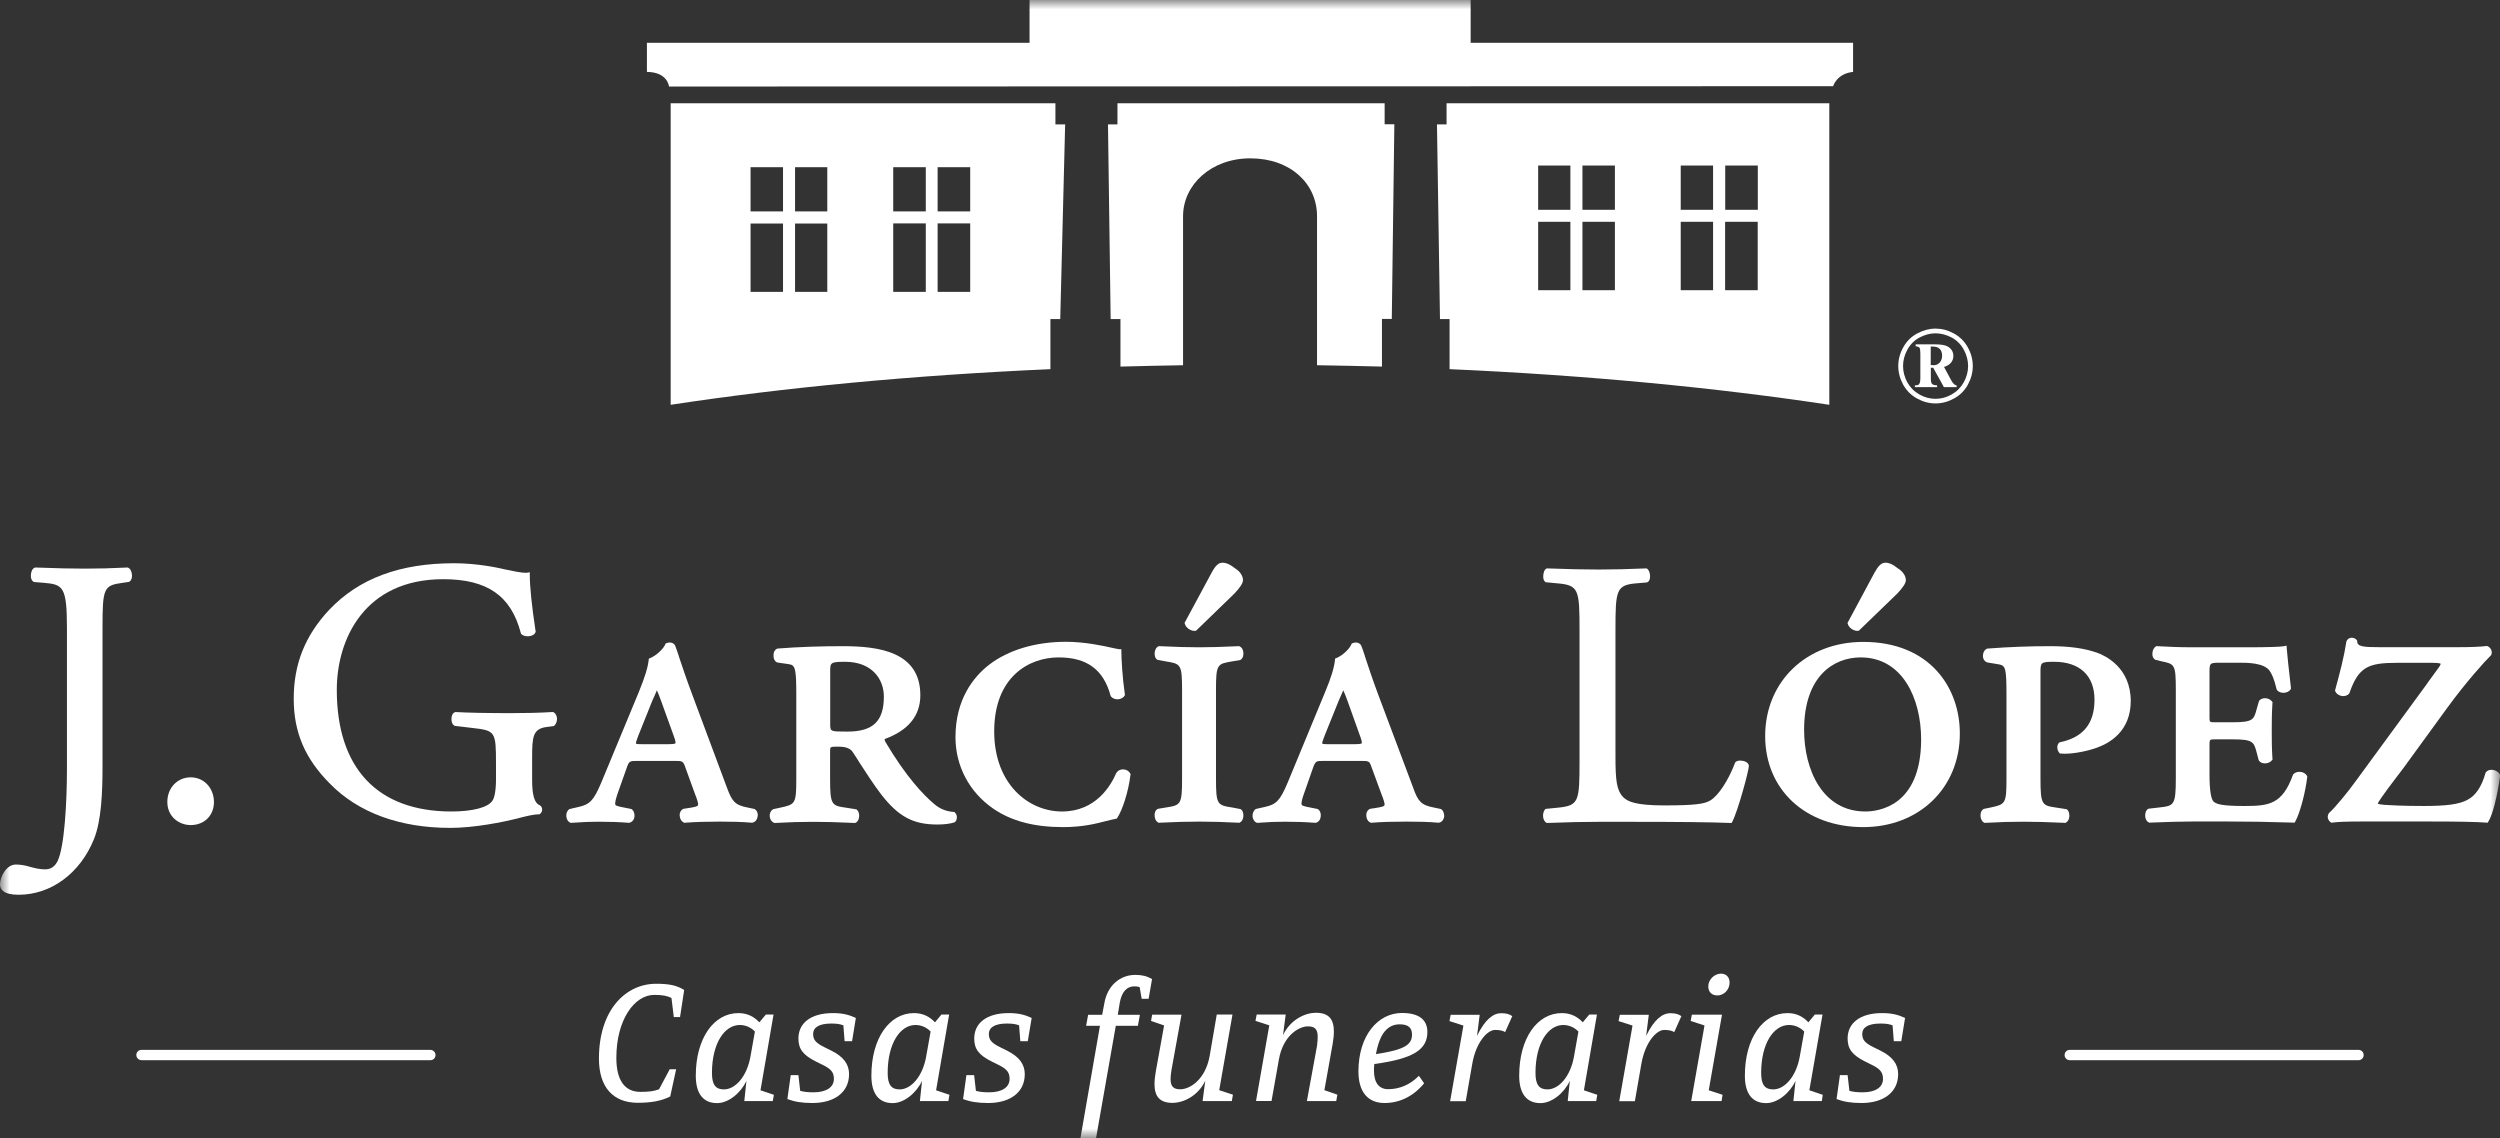 <svg width="134" height="61" viewBox="0 0 134 61" fill="none" xmlns="http://www.w3.org/2000/svg">
<rect x="0" y="0" width="134" height="61" fill="#333333" stroke="none"/>
<g clip-path="url(#clip0_1100_4351)">
<mask id="mask0_1100_4351" style="mask-type:luminance" maskUnits="userSpaceOnUse" x="0" y="0" width="134" height="61">
<path d="M134 0H0V61H134V0Z" fill="white"/>
</mask>
<g mask="url(#mask0_1100_4351)">
<path d="M103.744 17.613C104.079 17.613 104.408 17.697 104.725 17.872C105.048 18.046 105.293 18.293 105.472 18.613C105.652 18.932 105.741 19.269 105.741 19.619C105.741 19.968 105.652 20.299 105.478 20.619C105.305 20.938 105.054 21.185 104.737 21.359C104.42 21.534 104.085 21.624 103.744 21.624C103.397 21.624 103.069 21.534 102.752 21.359C102.435 21.185 102.19 20.938 102.01 20.619C101.837 20.299 101.747 19.968 101.747 19.619C101.747 19.269 101.837 18.932 102.016 18.613C102.196 18.287 102.447 18.04 102.764 17.872C103.086 17.703 103.409 17.613 103.744 17.613ZM103.744 17.866C103.451 17.866 103.17 17.944 102.889 18.089C102.608 18.239 102.393 18.456 102.237 18.739C102.082 19.022 102.004 19.317 102.004 19.619C102.004 19.926 102.082 20.215 102.231 20.492C102.387 20.769 102.602 20.986 102.877 21.142C103.152 21.299 103.445 21.377 103.744 21.377C104.049 21.377 104.336 21.299 104.611 21.142C104.886 20.986 105.102 20.769 105.257 20.492C105.412 20.215 105.49 19.92 105.49 19.619C105.49 19.311 105.412 19.022 105.257 18.739C105.102 18.456 104.886 18.239 104.605 18.089C104.324 17.944 104.037 17.866 103.744 17.866ZM102.68 18.456H103.696C104.037 18.456 104.276 18.498 104.414 18.582C104.605 18.703 104.701 18.866 104.701 19.082C104.701 19.215 104.659 19.335 104.575 19.438C104.492 19.54 104.366 19.619 104.199 19.667L104.581 20.378C104.635 20.48 104.695 20.558 104.755 20.606C104.785 20.631 104.827 20.649 104.874 20.655V20.751H104.193L103.619 19.709H103.493V20.269C103.493 20.432 103.511 20.534 103.559 20.576C103.601 20.625 103.69 20.649 103.828 20.655V20.751H102.638V20.655C102.752 20.655 102.829 20.637 102.859 20.594C102.907 20.54 102.931 20.432 102.931 20.269V18.932C102.931 18.775 102.913 18.679 102.883 18.637C102.853 18.595 102.782 18.57 102.68 18.558V18.456ZM103.487 19.564C103.553 19.57 103.601 19.576 103.649 19.576C103.774 19.576 103.876 19.528 103.965 19.438C104.049 19.341 104.097 19.221 104.097 19.064C104.097 18.908 104.055 18.787 103.971 18.703C103.894 18.619 103.762 18.576 103.595 18.576H103.487V19.564Z" fill="white"/>
</g>
<mask id="mask1_1100_4351" style="mask-type:luminance" maskUnits="userSpaceOnUse" x="0" y="0" width="134" height="61">
<path d="M134 0H0V61H134V0Z" fill="white"/>
</mask>
<g mask="url(#mask1_1100_4351)">
<path d="M35.859 4.638L98.254 4.62C98.254 4.62 98.452 3.939 99.325 3.855V2.295H78.827V0H55.184V2.295H34.675V3.855C35.793 3.861 35.859 4.638 35.859 4.638Z" fill="white"/>
</g>
<mask id="mask2_1100_4351" style="mask-type:luminance" maskUnits="userSpaceOnUse" x="0" y="0" width="134" height="61">
<path d="M134 0H0V61H134V0Z" fill="white"/>
</mask>
<g mask="url(#mask2_1100_4351)">
<path d="M63.412 11.589C63.412 9.909 64.913 8.487 67.017 8.487C69.176 8.487 70.593 9.848 70.593 11.589V19.576C71.759 19.595 72.925 19.619 74.073 19.649V17.095H74.6L74.737 6.662H74.217V5.536H59.896V6.668H59.388L59.531 17.101H60.057V19.649C61.17 19.619 62.288 19.595 63.412 19.576V11.589Z" fill="white"/>
</g>
<mask id="mask3_1100_4351" style="mask-type:luminance" maskUnits="userSpaceOnUse" x="0" y="0" width="134" height="61">
<path d="M134 0H0V61H134V0Z" fill="white"/>
</mask>
<g mask="url(#mask3_1100_4351)">
<path d="M56.308 17.101H56.829L57.092 6.668H56.571V5.536H35.948V21.697C42.035 20.769 48.918 20.113 56.302 19.787V17.101H56.308ZM41.97 15.643H40.23V11.981H41.97V15.643ZM41.97 11.33H40.23V8.963H41.97V11.33ZM44.343 15.643H42.615V11.981H44.343V15.643ZM44.343 11.33H42.615V8.963H44.343V11.33ZM49.623 15.643H47.877V11.975H49.623V15.643ZM49.623 11.33H47.877V8.963H49.623V11.33ZM52.003 15.643H50.257V11.975H52.003V15.643ZM50.257 8.963H52.003V11.33H50.257V8.963Z" fill="white"/>
</g>
<mask id="mask4_1100_4351" style="mask-type:luminance" maskUnits="userSpaceOnUse" x="0" y="0" width="134" height="61">
<path d="M134 0H0V61H134V0Z" fill="white"/>
</mask>
<g mask="url(#mask4_1100_4351)">
<path d="M98.051 5.536H77.536V6.668H77.022L77.183 17.101H77.697V19.787C85.076 20.113 91.958 20.775 98.051 21.697V5.536ZM84.173 15.553H82.445V11.89H84.173V15.553ZM84.173 11.246H82.445V8.873H84.173V11.246ZM86.559 15.553H84.819V11.89H86.559V15.553ZM86.559 11.246H84.819V8.873H86.559V11.246ZM91.821 15.553H90.087V11.89H91.821V15.553ZM91.821 11.246H90.087V8.873H91.821V11.246ZM94.213 15.553H92.466V11.89H94.213V15.553ZM92.472 8.873H94.219V11.246H92.472V8.873Z" fill="white"/>
</g>
<mask id="mask5_1100_4351" style="mask-type:luminance" maskUnits="userSpaceOnUse" x="0" y="0" width="134" height="61">
<path d="M134 0H0V61H134V0Z" fill="white"/>
</mask>
<g mask="url(#mask5_1100_4351)">
<path d="M23.344 56.549C23.344 56.705 23.224 56.826 23.075 56.826H7.588C7.438 56.826 7.307 56.705 7.307 56.549C7.307 56.392 7.432 56.272 7.588 56.272H23.069C23.218 56.278 23.344 56.398 23.344 56.549Z" fill="white"/>
</g>
<mask id="mask6_1100_4351" style="mask-type:luminance" maskUnits="userSpaceOnUse" x="0" y="0" width="134" height="61">
<path d="M134 0H0V61H134V0Z" fill="white"/>
</mask>
<g mask="url(#mask6_1100_4351)">
<path d="M126.693 56.549C126.693 56.705 126.573 56.826 126.424 56.826H110.937C110.788 56.826 110.662 56.705 110.662 56.549C110.662 56.392 110.788 56.272 110.937 56.272H126.424C126.573 56.278 126.693 56.398 126.693 56.549Z" fill="white"/>
</g>
<mask id="mask7_1100_4351" style="mask-type:luminance" maskUnits="userSpaceOnUse" x="0" y="0" width="134" height="61">
<path d="M134 0H0V61H134V0Z" fill="white"/>
</mask>
<g mask="url(#mask7_1100_4351)">
<path d="M36.451 54.513H36.116L35.99 53.489C35.757 53.374 35.5 53.326 35.069 53.326C34.005 53.326 33.036 54.663 33.036 56.699C33.036 57.946 33.515 58.524 34.322 58.524C34.77 58.524 35.039 58.494 35.326 58.386L35.895 57.314H36.241L35.924 58.771C35.452 59.012 34.908 59.109 34.184 59.109C32.881 59.109 32.103 58.295 32.103 56.741C32.103 54.121 33.545 52.73 35.165 52.73C35.853 52.73 36.259 52.808 36.672 53.061L36.451 54.513Z" fill="white"/>
</g>
<mask id="mask8_1100_4351" style="mask-type:luminance" maskUnits="userSpaceOnUse" x="0" y="0" width="134" height="61">
<path d="M134 0H0V61H134V0Z" fill="white"/>
</mask>
<g mask="url(#mask8_1100_4351)">
<path d="M41.42 59.018H39.895L40.009 57.934C39.704 58.591 39.04 59.127 38.436 59.127C37.677 59.127 37.294 58.603 37.294 57.657C37.294 55.645 38.263 54.302 39.578 54.302C40.038 54.302 40.403 54.477 40.702 54.796L41.049 54.38H41.462L40.762 58.44L41.48 58.681L41.42 59.018ZM39.65 54.94C38.837 54.94 38.161 55.916 38.161 57.512C38.161 58.151 38.364 58.392 38.801 58.392C39.423 58.392 40.038 57.687 40.224 56.633L40.463 55.29C40.248 55.067 39.967 54.94 39.65 54.94Z" fill="white"/>
</g>
<mask id="mask9_1100_4351" style="mask-type:luminance" maskUnits="userSpaceOnUse" x="0" y="0" width="134" height="61">
<path d="M134 0H0V61H134V0Z" fill="white"/>
</mask>
<g mask="url(#mask9_1100_4351)">
<path d="M45.671 55.808H45.271L45.205 54.958C45.002 54.88 44.81 54.862 44.553 54.862C43.883 54.862 43.584 55.085 43.584 55.416C43.584 55.723 43.71 55.898 44.206 56.139L44.559 56.314C45.205 56.633 45.51 57.036 45.51 57.573C45.51 58.56 44.709 59.121 43.548 59.121C42.98 59.121 42.592 59.054 42.203 58.91L42.383 57.627H42.795L42.891 58.47C43.112 58.53 43.321 58.548 43.608 58.548C44.29 58.548 44.697 58.277 44.697 57.832C44.697 57.5 44.571 57.308 44.099 57.079L43.746 56.904C43.046 56.555 42.795 56.229 42.795 55.663C42.795 54.838 43.459 54.302 44.637 54.302C45.145 54.302 45.48 54.38 45.874 54.561L45.671 55.808Z" fill="white"/>
</g>
<mask id="mask10_1100_4351" style="mask-type:luminance" maskUnits="userSpaceOnUse" x="0" y="0" width="134" height="61">
<path d="M134 0H0V61H134V0Z" fill="white"/>
</mask>
<g mask="url(#mask10_1100_4351)">
<path d="M50.832 59.018H49.307L49.421 57.934C49.116 58.591 48.452 59.127 47.848 59.127C47.089 59.127 46.706 58.603 46.706 57.657C46.706 55.645 47.675 54.302 48.99 54.302C49.451 54.302 49.815 54.477 50.114 54.796L50.461 54.38H50.874L50.174 58.44L50.892 58.681L50.832 59.018ZM49.068 54.94C48.255 54.94 47.579 55.916 47.579 57.512C47.579 58.151 47.782 58.392 48.219 58.392C48.841 58.392 49.457 57.687 49.642 56.633L49.881 55.29C49.666 55.067 49.385 54.94 49.068 54.94Z" fill="white"/>
</g>
<mask id="mask11_1100_4351" style="mask-type:luminance" maskUnits="userSpaceOnUse" x="0" y="0" width="134" height="61">
<path d="M134 0H0V61H134V0Z" fill="white"/>
</mask>
<g mask="url(#mask11_1100_4351)">
<path d="M55.089 55.808H54.689L54.623 54.958C54.419 54.88 54.228 54.862 53.971 54.862C53.301 54.862 53.002 55.085 53.002 55.416C53.002 55.723 53.128 55.898 53.624 56.139L53.977 56.314C54.617 56.633 54.928 57.036 54.928 57.573C54.928 58.56 54.133 59.121 52.967 59.121C52.404 59.121 52.004 59.054 51.621 58.91L51.8 57.627H52.213L52.309 58.47C52.53 58.53 52.739 58.548 53.026 58.548C53.708 58.548 54.114 58.277 54.114 57.832C54.114 57.5 53.989 57.308 53.523 57.079L53.17 56.904C52.464 56.555 52.219 56.229 52.219 55.663C52.219 54.838 52.883 54.302 54.061 54.302C54.569 54.302 54.904 54.38 55.298 54.561L55.089 55.808Z" fill="white"/>
</g>
<mask id="mask12_1100_4351" style="mask-type:luminance" maskUnits="userSpaceOnUse" x="0" y="0" width="134" height="61">
<path d="M134 0H0V61H134V0Z" fill="white"/>
</mask>
<g mask="url(#mask12_1100_4351)">
<path d="M61.565 53.537H61.194L61.086 52.91C61.002 52.88 60.925 52.868 60.799 52.868C60.405 52.868 60.13 53.151 60.022 53.73L59.914 54.392H61.098L60.991 54.983H59.807L58.748 61.006H57.911L58.958 54.983H58.216L58.324 54.392H59.077L59.191 53.784C59.352 52.832 60.028 52.254 60.853 52.254C61.218 52.254 61.475 52.32 61.75 52.477L61.565 53.537Z" fill="white"/>
</g>
<mask id="mask13_1100_4351" style="mask-type:luminance" maskUnits="userSpaceOnUse" x="0" y="0" width="134" height="61">
<path d="M134 0H0V61H134V0Z" fill="white"/>
</mask>
<g mask="url(#mask13_1100_4351)">
<path d="M66.025 59.018H64.459L64.602 57.928C64.202 58.771 63.395 59.115 62.856 59.115C62.157 59.115 61.882 58.765 61.882 58.109C61.882 57.904 61.911 57.663 61.947 57.452L62.396 54.965L61.696 54.724L61.756 54.386H63.329L62.791 57.356C62.761 57.518 62.743 57.711 62.743 57.838C62.743 58.265 62.928 58.386 63.269 58.386C63.759 58.386 64.602 57.886 64.835 56.615L65.218 54.38H66.061L65.35 58.434L66.085 58.675L66.025 59.018Z" fill="white"/>
</g>
<mask id="mask14_1100_4351" style="mask-type:luminance" maskUnits="userSpaceOnUse" x="0" y="0" width="134" height="61">
<path d="M134 0H0V61H134V0Z" fill="white"/>
</mask>
<g mask="url(#mask14_1100_4351)">
<path d="M71.622 59.018H70.049L70.594 56.049C70.612 55.892 70.629 55.693 70.629 55.573C70.629 55.139 70.45 55.013 70.103 55.013C69.613 55.013 68.77 55.513 68.549 56.79L68.154 59.012H67.323L68.034 54.958L67.293 54.718L67.359 54.38H68.913L68.77 55.483C69.171 54.633 69.978 54.284 70.528 54.284C71.228 54.284 71.496 54.633 71.496 55.29C71.496 55.495 71.467 55.736 71.431 55.946L70.988 58.434L71.682 58.675L71.622 59.018Z" fill="white"/>
</g>
<mask id="mask15_1100_4351" style="mask-type:luminance" maskUnits="userSpaceOnUse" x="0" y="0" width="134" height="61">
<path d="M134 0H0V61H134V0Z" fill="white"/>
</mask>
<g mask="url(#mask15_1100_4351)">
<path d="M73.662 57.031C73.65 57.157 73.644 57.271 73.644 57.38C73.644 58.054 73.931 58.38 74.403 58.38C74.977 58.38 75.557 58.169 76.053 57.663L76.334 58.066C75.737 58.783 75.007 59.121 74.206 59.121C73.357 59.121 72.812 58.572 72.812 57.428C72.812 55.495 73.865 54.296 75.144 54.296C76.065 54.296 76.508 54.663 76.508 55.32C76.502 56.248 75.778 56.747 73.662 57.031ZM75.031 54.904C74.391 54.904 73.955 55.368 73.751 56.5C75.354 56.26 75.683 55.97 75.683 55.446C75.683 55.097 75.491 54.904 75.031 54.904Z" fill="white"/>
</g>
<mask id="mask16_1100_4351" style="mask-type:luminance" maskUnits="userSpaceOnUse" x="0" y="0" width="134" height="61">
<path d="M134 0H0V61H134V0Z" fill="white"/>
</mask>
<g mask="url(#mask16_1100_4351)">
<path d="M80.675 55.32C80.55 55.242 80.388 55.205 80.131 55.205C79.73 55.205 79.115 55.85 78.911 57.031L78.564 59.024H77.727L78.439 54.971L77.691 54.73L77.757 54.392H79.312L79.168 55.525C79.599 54.633 80.047 54.308 80.454 54.308C80.741 54.308 80.902 54.356 81.058 54.465L80.675 55.32Z" fill="white"/>
</g>
<mask id="mask17_1100_4351" style="mask-type:luminance" maskUnits="userSpaceOnUse" x="0" y="0" width="134" height="61">
<path d="M134 0H0V61H134V0Z" fill="white"/>
</mask>
<g mask="url(#mask17_1100_4351)">
<path d="M85.555 59.018H84.03L84.143 57.934C83.838 58.591 83.175 59.127 82.571 59.127C81.811 59.127 81.429 58.603 81.429 57.657C81.429 55.645 82.397 54.302 83.713 54.302C84.173 54.302 84.538 54.477 84.837 54.796L85.184 54.38H85.596L84.897 58.44L85.614 58.681L85.555 59.018ZM83.791 54.94C82.977 54.94 82.302 55.916 82.302 57.512C82.302 58.151 82.505 58.392 82.942 58.392C83.563 58.392 84.179 57.687 84.365 56.633L84.604 55.29C84.383 55.067 84.102 54.94 83.791 54.94Z" fill="white"/>
</g>
<mask id="mask18_1100_4351" style="mask-type:luminance" maskUnits="userSpaceOnUse" x="0" y="0" width="134" height="61">
<path d="M134 0H0V61H134V0Z" fill="white"/>
</mask>
<g mask="url(#mask18_1100_4351)">
<path d="M89.74 55.32C89.614 55.242 89.453 55.205 89.195 55.205C88.795 55.205 88.179 55.85 87.976 57.031L87.629 59.024H86.792L87.503 54.971L86.756 54.73L86.822 54.392H88.376L88.233 55.525C88.663 54.633 89.118 54.308 89.518 54.308C89.805 54.308 89.967 54.356 90.122 54.465L89.74 55.32Z" fill="white"/>
</g>
<mask id="mask19_1100_4351" style="mask-type:luminance" maskUnits="userSpaceOnUse" x="0" y="0" width="134" height="61">
<path d="M134 0H0V61H134V0Z" fill="white"/>
</mask>
<g mask="url(#mask19_1100_4351)">
<path d="M92.275 59.018H90.649L91.361 54.965L90.619 54.724L90.685 54.386H92.299L91.588 58.44L92.329 58.681L92.275 59.018ZM92.054 53.356C91.755 53.356 91.564 53.169 91.564 52.874C91.564 52.495 91.899 52.188 92.246 52.188C92.515 52.188 92.706 52.368 92.706 52.663C92.706 53.073 92.377 53.356 92.054 53.356Z" fill="white"/>
</g>
<mask id="mask20_1100_4351" style="mask-type:luminance" maskUnits="userSpaceOnUse" x="0" y="0" width="134" height="61">
<path d="M134 0H0V61H134V0Z" fill="white"/>
</mask>
<g mask="url(#mask20_1100_4351)">
<path d="M97.651 59.018H96.126L96.24 57.934C95.935 58.591 95.271 59.127 94.668 59.127C93.908 59.127 93.525 58.603 93.525 57.657C93.525 55.645 94.494 54.302 95.81 54.302C96.27 54.302 96.635 54.477 96.928 54.796L97.275 54.38H97.687L96.981 58.44L97.699 58.681L97.651 59.018ZM95.887 54.94C95.074 54.94 94.398 55.916 94.398 57.512C94.398 58.151 94.602 58.392 95.044 58.392C95.666 58.392 96.282 57.687 96.467 56.633L96.707 55.29C96.485 55.067 96.204 54.94 95.887 54.94Z" fill="white"/>
</g>
<mask id="mask21_1100_4351" style="mask-type:luminance" maskUnits="userSpaceOnUse" x="0" y="0" width="134" height="61">
<path d="M134 0H0V61H134V0Z" fill="white"/>
</mask>
<g mask="url(#mask21_1100_4351)">
<path d="M101.909 55.808H101.508L101.442 54.958C101.239 54.88 101.047 54.862 100.784 54.862C100.115 54.862 99.816 55.085 99.816 55.416C99.816 55.723 99.941 55.898 100.438 56.139L100.79 56.314C101.436 56.633 101.741 57.036 101.741 57.573C101.741 58.56 100.94 59.121 99.78 59.121C99.212 59.121 98.823 59.054 98.44 58.91L98.62 57.627H99.032L99.128 58.47C99.349 58.53 99.559 58.548 99.846 58.548C100.527 58.548 100.928 58.277 100.928 57.832C100.928 57.5 100.802 57.308 100.336 57.079L99.983 56.904C99.284 56.555 99.032 56.229 99.032 55.663C99.032 54.838 99.696 54.302 100.874 54.302C101.382 54.302 101.717 54.38 102.112 54.561L101.909 55.808Z" fill="white"/>
</g>
<mask id="mask22_1100_4351" style="mask-type:luminance" maskUnits="userSpaceOnUse" x="0" y="0" width="134" height="61">
<path d="M134 0H0V61H134V0Z" fill="white"/>
</mask>
<g mask="url(#mask22_1100_4351)">
<path d="M29.634 38.159L29.605 38.165C28.899 38.207 28.199 38.225 27.398 38.225C26.101 38.225 24.994 38.201 24.426 38.165H24.402L24.378 38.177C24.265 38.219 24.199 38.364 24.199 38.526C24.193 38.593 24.205 38.822 24.372 38.906L25.329 39.02C26.555 39.159 26.585 39.213 26.585 40.942V41.785C26.585 42.423 26.489 42.791 26.394 42.917C26.16 43.279 25.335 43.496 24.199 43.496C20.241 43.496 18.052 41.183 18.052 36.978C18.052 34.244 19.547 31.045 23.757 31.045C26.125 31.045 27.398 31.937 27.918 33.942L27.924 33.961L27.948 33.991C28.02 34.063 28.146 34.105 28.289 34.105C28.439 34.105 28.642 34.051 28.702 33.888L28.714 33.864L28.708 33.834C28.498 32.449 28.397 31.437 28.397 30.804V30.672L28.271 30.696C28.241 30.702 28.205 30.702 28.169 30.702C27.924 30.702 27.47 30.605 27.135 30.533L27.015 30.509C26.693 30.431 25.574 30.19 24.337 30.19C21.431 30.19 19.248 31.003 17.646 32.684C16.348 34.075 15.744 35.593 15.744 37.454C15.744 39.249 16.342 40.659 17.693 42.014C19.212 43.562 21.437 44.375 24.139 44.375C25.383 44.375 26.938 44.08 27.894 43.827C28.223 43.743 28.624 43.646 28.887 43.646H28.923L28.947 43.622C29.013 43.574 29.054 43.496 29.06 43.417C29.06 43.333 29.037 43.249 28.977 43.194L28.947 43.17C28.648 43.056 28.522 42.64 28.522 41.791V40.617C28.522 39.508 28.552 39.056 29.312 38.966L29.676 38.918H29.682L29.712 38.894C29.808 38.809 29.862 38.659 29.856 38.496C29.838 38.352 29.778 38.237 29.682 38.183L29.634 38.159Z" fill="white"/>
</g>
<mask id="mask23_1100_4351" style="mask-type:luminance" maskUnits="userSpaceOnUse" x="0" y="0" width="134" height="61">
<path d="M134 0H0V61H134V0Z" fill="white"/>
</mask>
<g mask="url(#mask23_1100_4351)">
<path d="M40.445 43.363L40.08 43.285C39.392 43.158 39.231 42.941 38.974 42.243L37.102 37.225C36.797 36.412 36.552 35.677 36.391 35.195L36.373 35.129C36.277 34.852 36.229 34.707 36.205 34.647C36.146 34.467 35.948 34.388 35.727 34.472L35.679 34.491L35.661 34.533C35.566 34.768 35.189 35.135 34.848 35.274L34.782 35.298L34.77 35.364C34.728 35.774 34.567 36.292 34.238 37.099L32.235 41.93C31.816 42.935 31.595 43.116 31.027 43.249L30.537 43.363L30.507 43.375C30.399 43.453 30.334 43.61 30.357 43.773C30.369 43.923 30.453 44.05 30.567 44.092L30.597 44.11L30.627 44.104C30.704 44.104 30.788 44.092 30.884 44.086H30.913C31.23 44.062 31.637 44.044 32.08 44.044C32.666 44.044 33.198 44.062 33.724 44.104L33.742 44.098C33.873 44.068 33.975 43.959 34.005 43.803C34.029 43.658 33.987 43.453 33.843 43.363L33.245 43.243C33.108 43.213 33.012 43.182 32.988 43.14C32.941 43.056 33.018 42.791 33.096 42.556L33.574 41.207C33.718 40.785 33.73 40.785 34.178 40.785H36.157C36.606 40.785 36.618 40.785 36.761 41.207L37.258 42.574C37.353 42.821 37.455 43.086 37.407 43.17C37.371 43.231 37.198 43.261 37.072 43.285L36.648 43.351L36.624 43.357C36.498 43.417 36.415 43.562 36.433 43.737C36.45 43.917 36.546 44.056 36.684 44.098L36.708 44.104L36.72 44.098C37.246 44.056 37.856 44.038 38.591 44.038C39.249 44.038 39.727 44.05 40.319 44.098L40.337 44.092C40.475 44.062 40.582 43.941 40.606 43.773C40.642 43.634 40.588 43.447 40.445 43.363ZM36.199 39.839C36.169 39.888 35.936 39.888 35.823 39.888H34.382C34.316 39.888 34.112 39.888 34.089 39.858C34.071 39.821 34.118 39.683 34.214 39.43L34.962 37.563C35.087 37.297 35.159 37.117 35.207 37.002C35.273 37.135 35.35 37.328 35.446 37.599L36.092 39.388C36.134 39.49 36.241 39.785 36.199 39.839Z" fill="white"/>
</g>
<mask id="mask24_1100_4351" style="mask-type:luminance" maskUnits="userSpaceOnUse" x="0" y="0" width="134" height="61">
<path d="M134 0H0V61H134V0Z" fill="white"/>
</mask>
<g mask="url(#mask24_1100_4351)">
<path d="M51.166 43.526L51.124 43.52C50.73 43.496 50.383 43.357 50.084 43.104C49.51 42.622 48.577 41.658 47.459 39.767C47.453 39.761 47.399 39.665 47.423 39.611C48.691 39.147 49.33 38.358 49.33 37.267C49.33 34.93 47.106 34.635 45.175 34.635C44.014 34.635 42.831 34.671 41.676 34.762C41.503 34.816 41.449 35.009 41.461 35.177C41.473 35.364 41.569 35.496 41.694 35.515L42.281 35.599C42.633 35.647 42.681 35.846 42.681 37.273V41.725C42.681 43.104 42.633 43.116 41.79 43.297L41.455 43.369C41.33 43.429 41.246 43.574 41.258 43.749C41.27 43.923 41.372 44.068 41.515 44.11L41.533 44.116L41.551 44.11C42.292 44.068 42.944 44.05 43.59 44.05C44.218 44.05 44.9 44.068 45.796 44.11L45.82 44.116L45.838 44.11C45.952 44.068 46.03 43.953 46.047 43.797C46.066 43.664 46.036 43.478 45.904 43.381L45.378 43.297C44.577 43.182 44.493 43.17 44.493 41.731V40.243C44.493 40.026 44.493 40.02 44.959 40.02C45.21 40.02 45.551 40.068 45.701 40.303C45.79 40.448 45.892 40.604 46 40.761L46.036 40.827C46.418 41.412 46.837 42.068 47.231 42.58C48.158 43.773 48.948 44.194 50.239 44.194C50.622 44.194 50.933 44.152 51.154 44.08L51.178 44.068C51.244 44.02 51.28 43.935 51.285 43.845C51.297 43.731 51.262 43.628 51.19 43.562L51.166 43.526ZM47.375 37.334C47.375 38.653 46.801 39.213 45.426 39.213C44.499 39.213 44.499 39.213 44.499 38.803V35.948C44.499 35.521 44.529 35.472 45.3 35.472C46.741 35.472 47.375 36.406 47.375 37.334Z" fill="white"/>
</g>
<mask id="mask25_1100_4351" style="mask-type:luminance" maskUnits="userSpaceOnUse" x="0" y="0" width="134" height="61">
<path d="M134 0H0V61H134V0Z" fill="white"/>
</mask>
<g mask="url(#mask25_1100_4351)">
<path d="M60.195 41.237C60.034 41.237 59.896 41.315 59.824 41.448C59.561 42.062 58.766 43.496 56.924 43.496C55.118 43.496 53.289 42.02 53.289 39.201C53.289 36.279 55.148 35.237 56.745 35.237C58.264 35.237 59.155 35.894 59.531 37.303L59.549 37.328L59.555 37.34C59.633 37.43 59.764 37.484 59.896 37.484C60.063 37.484 60.219 37.4 60.285 37.273L60.297 37.243L60.291 37.207C60.165 36.352 60.105 35.328 60.105 34.912V34.798H59.998C59.968 34.798 59.836 34.774 59.705 34.743L59.669 34.737C59.143 34.617 58.15 34.4 57.139 34.4C55.501 34.4 54.036 34.84 53.002 35.641C52.182 36.286 51.214 37.478 51.214 39.514C51.214 41.056 51.949 42.454 53.241 43.345C54.204 44.008 55.429 44.333 56.978 44.333C58.042 44.333 58.754 44.146 59.286 44.008C59.483 43.959 59.651 43.917 59.812 43.887L59.854 43.881L59.884 43.839C60.153 43.441 60.482 42.46 60.596 41.514V41.484L60.578 41.454C60.506 41.321 60.356 41.237 60.195 41.237Z" fill="white"/>
</g>
<mask id="mask26_1100_4351" style="mask-type:luminance" maskUnits="userSpaceOnUse" x="0" y="0" width="134" height="61">
<path d="M134 0H0V61H134V0Z" fill="white"/>
</mask>
<g mask="url(#mask26_1100_4351)">
<path d="M66.056 35.448L66.462 35.382L66.498 35.364C66.642 35.268 66.659 35.081 66.642 34.954C66.624 34.798 66.546 34.683 66.432 34.641L66.408 34.629L66.391 34.635C65.482 34.677 64.866 34.695 64.268 34.695C63.664 34.695 63.054 34.677 62.145 34.635L62.127 34.629L62.103 34.641C61.99 34.677 61.918 34.798 61.894 34.954C61.876 35.081 61.894 35.268 62.031 35.364L62.474 35.448C63.293 35.581 63.359 35.593 63.359 37.008V41.719C63.359 43.14 63.293 43.158 62.474 43.285L62.073 43.351L62.031 43.369C61.894 43.46 61.87 43.652 61.894 43.785C61.912 43.935 61.99 44.056 62.103 44.098L62.127 44.104L62.145 44.098C62.994 44.056 63.634 44.038 64.268 44.038C64.913 44.038 65.583 44.056 66.391 44.098L66.408 44.104L66.432 44.098C66.546 44.056 66.624 43.935 66.642 43.785C66.659 43.652 66.636 43.46 66.498 43.369L66.068 43.285C65.242 43.158 65.177 43.14 65.177 41.719V37.008C65.177 35.593 65.236 35.587 66.056 35.448Z" fill="white"/>
</g>
<mask id="mask27_1100_4351" style="mask-type:luminance" maskUnits="userSpaceOnUse" x="0" y="0" width="134" height="61">
<path d="M134 0H0V61H134V0Z" fill="white"/>
</mask>
<g mask="url(#mask27_1100_4351)">
<path d="M77.231 43.363L76.86 43.285C76.172 43.158 75.999 42.941 75.754 42.243L73.87 37.225C73.565 36.412 73.326 35.677 73.165 35.195L73.147 35.129C73.057 34.852 73.003 34.707 72.979 34.647C72.919 34.467 72.722 34.388 72.507 34.472L72.459 34.491L72.435 34.533C72.345 34.768 71.969 35.135 71.628 35.274L71.562 35.298L71.556 35.364C71.514 35.774 71.359 36.298 71.024 37.099L69.027 41.93C68.608 42.935 68.393 43.116 67.813 43.249L67.329 43.357L67.293 43.375C67.185 43.453 67.125 43.61 67.137 43.773C67.161 43.917 67.233 44.05 67.353 44.092L67.382 44.11L67.406 44.104C67.49 44.104 67.58 44.092 67.669 44.086H67.693C68.01 44.062 68.417 44.044 68.865 44.044C69.445 44.044 69.984 44.062 70.51 44.104L70.534 44.098C70.665 44.068 70.761 43.959 70.785 43.803C70.815 43.658 70.779 43.453 70.629 43.363L70.031 43.243C69.894 43.213 69.798 43.182 69.774 43.14C69.726 43.056 69.804 42.791 69.888 42.556L70.36 41.207C70.51 40.785 70.522 40.785 70.97 40.785H72.955C73.398 40.785 73.404 40.785 73.547 41.207L74.049 42.574C74.145 42.821 74.247 43.086 74.205 43.17C74.175 43.219 74.073 43.249 73.87 43.285L73.452 43.351L73.428 43.357C73.296 43.417 73.218 43.562 73.236 43.737C73.248 43.917 73.344 44.056 73.481 44.098L73.505 44.104L73.523 44.098C74.049 44.056 74.653 44.038 75.389 44.038C76.047 44.038 76.525 44.05 77.123 44.098L77.141 44.092C77.284 44.062 77.38 43.941 77.41 43.773C77.416 43.64 77.374 43.447 77.231 43.363ZM72.985 39.839C72.955 39.888 72.716 39.888 72.609 39.888H71.167C71.102 39.888 70.898 39.888 70.874 39.858C70.856 39.821 70.898 39.683 71 39.43L71.753 37.563C71.879 37.279 71.951 37.105 71.999 37.002C72.064 37.135 72.142 37.328 72.238 37.599L72.877 39.388C72.979 39.653 73.015 39.803 72.985 39.839Z" fill="white"/>
</g>
<mask id="mask28_1100_4351" style="mask-type:luminance" maskUnits="userSpaceOnUse" x="0" y="0" width="134" height="61">
<path d="M134 0H0V61H134V0Z" fill="white"/>
</mask>
<g mask="url(#mask28_1100_4351)">
<path d="M93.274 40.767C93.202 40.767 93.106 40.779 93.029 40.839L92.999 40.888C92.628 41.857 92.102 42.646 91.671 42.905C91.36 43.086 90.924 43.17 89.184 43.17C87.647 43.17 87.223 42.954 86.995 42.719C86.649 42.351 86.589 41.821 86.589 40.532V33.792C86.589 31.599 86.625 31.352 87.755 31.262L88.263 31.22L88.305 31.202H88.317C88.448 31.111 88.448 30.925 88.442 30.846C88.436 30.714 88.383 30.539 88.269 30.473L88.239 30.467H88.215C87.223 30.509 86.487 30.527 85.656 30.527C84.855 30.527 84.167 30.509 82.947 30.467H82.917L82.894 30.473C82.768 30.533 82.732 30.702 82.72 30.846C82.708 30.943 82.72 31.117 82.84 31.202L82.858 31.208L83.414 31.262C84.628 31.358 84.663 31.569 84.663 33.792V40.779C84.663 42.972 84.628 43.176 83.509 43.291L82.84 43.357L82.816 43.387C82.714 43.496 82.696 43.676 82.714 43.809C82.738 43.953 82.798 44.05 82.888 44.098L82.911 44.116L82.941 44.11C84.131 44.068 84.783 44.05 85.65 44.05H87.57C89.86 44.05 91.755 44.068 92.748 44.11H92.819L92.849 44.05C93.16 43.453 93.74 41.291 93.74 41.056C93.734 40.851 93.465 40.767 93.274 40.767Z" fill="white"/>
</g>
<mask id="mask29_1100_4351" style="mask-type:luminance" maskUnits="userSpaceOnUse" x="0" y="0" width="134" height="61">
<path d="M134 0H0V61H134V0Z" fill="white"/>
</mask>
<g mask="url(#mask29_1100_4351)">
<path d="M99.558 33.816C99.57 33.816 99.594 33.81 99.594 33.81L99.636 33.804L101.705 31.804C101.974 31.509 102.154 31.274 102.154 31.093C102.154 30.907 102.034 30.642 101.693 30.443C101.418 30.214 101.203 30.16 101.071 30.16C101.041 30.16 101.024 30.166 101.024 30.166C100.85 30.166 100.671 30.334 100.479 30.684L99.038 33.37L99.026 33.388L99.038 33.43C99.092 33.653 99.355 33.816 99.558 33.816Z" fill="white"/>
</g>
<mask id="mask30_1100_4351" style="mask-type:luminance" maskUnits="userSpaceOnUse" x="0" y="0" width="134" height="61">
<path d="M134 0H0V61H134V0Z" fill="white"/>
</mask>
<g mask="url(#mask30_1100_4351)">
<path d="M99.869 34.406C96.826 34.406 94.613 36.526 94.613 39.454C94.613 42.327 96.778 44.333 99.869 44.333C102.871 44.333 105.047 42.225 105.047 39.321C105.053 36.876 103.451 34.406 99.869 34.406ZM99.983 43.496C97.711 43.496 96.7 41.297 96.7 39.117C96.7 36.261 98.267 35.237 99.732 35.237C101.98 35.237 102.973 37.448 102.973 39.641C102.967 43.219 100.682 43.496 99.983 43.496Z" fill="white"/>
</g>
<mask id="mask31_1100_4351" style="mask-type:luminance" maskUnits="userSpaceOnUse" x="0" y="0" width="134" height="61">
<path d="M134 0H0V61H134V0Z" fill="white"/>
</mask>
<g mask="url(#mask31_1100_4351)">
<path d="M112.432 34.996C111.744 34.75 110.937 34.635 109.891 34.635C108.808 34.635 107.75 34.671 106.548 34.762H106.524C106.363 34.816 106.285 34.996 106.285 35.153C106.285 35.328 106.375 35.46 106.524 35.508L107.146 35.611C107.505 35.677 107.547 35.846 107.547 37.267V41.719C107.547 43.098 107.499 43.11 106.656 43.291L106.333 43.357L106.303 43.375C106.165 43.466 106.142 43.658 106.16 43.791C106.189 43.947 106.261 44.062 106.369 44.104L106.393 44.11L106.423 44.104C107.158 44.062 107.804 44.044 108.456 44.044C109.077 44.044 109.765 44.062 110.656 44.104L110.68 44.11L110.71 44.104C110.812 44.062 110.901 43.941 110.913 43.791C110.931 43.658 110.907 43.472 110.776 43.375L110.243 43.291C109.454 43.176 109.37 43.164 109.37 41.725V36.075C109.37 35.508 109.37 35.472 110.106 35.472C111.469 35.472 112.265 36.213 112.265 37.502C112.265 38.779 111.667 39.52 110.417 39.785L110.393 39.791L110.363 39.815C110.232 39.948 110.243 40.207 110.387 40.358L110.411 40.388H110.453C110.513 40.394 110.578 40.4 110.662 40.4C111.158 40.4 111.846 40.273 112.402 40.074C113.084 39.827 114.208 39.189 114.208 37.569C114.202 35.78 112.851 35.153 112.432 34.996Z" fill="white"/>
</g>
<mask id="mask32_1100_4351" style="mask-type:luminance" maskUnits="userSpaceOnUse" x="0" y="0" width="134" height="61">
<path d="M134 0H0V61H134V0Z" fill="white"/>
</mask>
<g mask="url(#mask32_1100_4351)">
<path d="M123.249 41.369C123.123 41.369 123.004 41.412 122.92 41.502L122.902 41.532C122.328 43.122 121.616 43.201 120.289 43.201C119.093 43.201 118.776 43.104 118.633 42.948C118.537 42.833 118.429 42.49 118.429 41.508V39.996C118.429 39.629 118.429 39.629 118.71 39.629H119.691C120.773 39.629 120.809 39.779 120.959 40.339L121.066 40.743L121.084 40.773C121.144 40.87 121.27 40.918 121.407 40.918C121.569 40.918 121.718 40.839 121.796 40.725L121.814 40.695L121.802 40.659C121.766 40.05 121.766 39.677 121.766 39.153C121.766 38.671 121.766 38.297 121.802 37.689L121.814 37.647L121.796 37.623C121.718 37.502 121.569 37.424 121.407 37.424C121.27 37.424 121.15 37.478 121.084 37.569L120.959 38.002C120.809 38.562 120.773 38.713 119.691 38.713H118.71C118.429 38.713 118.429 38.713 118.429 38.406V36.075C118.429 35.521 118.429 35.521 119.069 35.521H119.984C120.468 35.521 121.365 35.521 121.664 35.972C121.76 36.117 121.891 36.364 122.029 36.954L122.047 36.984L122.053 36.996C122.131 37.081 122.25 37.135 122.394 37.135C122.573 37.135 122.723 37.051 122.788 36.93L122.794 36.9V36.87C122.681 35.936 122.585 34.972 122.567 34.731L122.561 34.605L122.436 34.635C122.262 34.671 121.521 34.695 120.522 34.695H117.556C116.869 34.695 116.211 34.671 115.625 34.635L115.589 34.629L115.571 34.641C115.452 34.701 115.374 34.852 115.368 35.021C115.356 35.177 115.416 35.304 115.523 35.364L115.84 35.442C116.57 35.593 116.624 35.605 116.624 37.002V41.713C116.624 43.176 116.522 43.188 115.745 43.279L115.171 43.345L115.135 43.357L115.129 43.363C114.997 43.453 114.973 43.64 114.985 43.779C115.003 43.929 115.081 44.05 115.194 44.092L115.218 44.098L115.242 44.092C116.205 44.056 116.863 44.032 117.55 44.032H119.386C120.474 44.032 121.575 44.05 122.926 44.092H122.998L123.028 44.032C123.267 43.604 123.566 42.514 123.667 41.658V41.634V41.61C123.59 41.448 123.41 41.369 123.249 41.369Z" fill="white"/>
</g>
<mask id="mask33_1100_4351" style="mask-type:luminance" maskUnits="userSpaceOnUse" x="0" y="0" width="134" height="61">
<path d="M134 0H0V61H134V0Z" fill="white"/>
</mask>
<g mask="url(#mask33_1100_4351)">
<path d="M133.988 41.502C133.922 41.363 133.719 41.261 133.54 41.261C133.432 41.261 133.336 41.297 133.259 41.375L133.241 41.4L133.229 41.412C133.019 42.17 132.685 42.658 132.248 42.875C131.806 43.11 131.148 43.201 129.904 43.201C128.792 43.201 128.062 43.158 127.805 43.14C127.488 43.116 127.452 43.074 127.452 43.074H127.446C127.458 43.026 127.614 42.749 128.565 41.508C128.678 41.363 128.768 41.249 128.804 41.195L131.202 37.9C132.164 36.581 133.193 35.436 133.504 35.135L133.528 35.111C133.569 35.033 133.569 34.93 133.534 34.84C133.492 34.744 133.414 34.665 133.318 34.629L133.294 34.623L133.265 34.629C132.942 34.665 132.511 34.689 131.758 34.689H127.524C126.693 34.689 126.346 34.659 126.346 34.382V34.352L126.334 34.322C126.28 34.238 126.173 34.183 126.053 34.183C125.928 34.183 125.814 34.25 125.766 34.388C125.641 35.207 125.437 35.984 125.168 36.972L125.156 37.014L125.174 37.057C125.24 37.207 125.413 37.31 125.599 37.31C125.718 37.31 125.82 37.273 125.904 37.189L125.928 37.153C126.418 35.743 126.938 35.527 128.487 35.527H130.388C130.771 35.527 130.813 35.575 130.819 35.575C130.819 35.575 130.831 35.623 130.711 35.786C130.628 35.906 130.388 36.231 130.137 36.575L130.06 36.689C129.796 37.044 129.503 37.454 129.402 37.587L126.275 41.857C125.862 42.436 125.144 43.309 124.839 43.574C124.78 43.646 124.762 43.743 124.768 43.839C124.798 43.941 124.851 44.026 124.935 44.08L124.971 44.098L125.013 44.092C125.294 44.05 125.814 44.032 126.579 44.032H130.227C131.674 44.032 132.696 44.05 133.27 44.092L133.336 44.098L133.372 44.044C133.605 43.682 133.856 42.682 134.012 41.562V41.52L133.988 41.502Z" fill="white"/>
</g>
<mask id="mask34_1100_4351" style="mask-type:luminance" maskUnits="userSpaceOnUse" x="0" y="0" width="134" height="61">
<path d="M134 0H0V61H134V0Z" fill="white"/>
</mask>
<g mask="url(#mask34_1100_4351)">
<path d="M64.022 33.816H64.028C64.04 33.816 64.052 33.81 64.07 33.81L64.112 33.804L66.175 31.804C66.444 31.509 66.624 31.274 66.624 31.093C66.624 30.907 66.504 30.642 66.169 30.443C65.888 30.214 65.673 30.16 65.547 30.16C65.523 30.16 65.493 30.166 65.487 30.166C65.314 30.166 65.135 30.334 64.949 30.684L63.502 33.37L63.49 33.388L63.508 33.437C63.562 33.653 63.825 33.816 64.022 33.816Z" fill="white"/>
</g>
<mask id="mask35_1100_4351" style="mask-type:luminance" maskUnits="userSpaceOnUse" x="0" y="0" width="134" height="61">
<path d="M134 0H0V61H134V0Z" fill="white"/>
</mask>
<g mask="url(#mask35_1100_4351)">
<path d="M6.882 30.437L6.852 30.419H6.817C5.985 30.461 5.31 30.479 4.562 30.479C3.761 30.479 3.127 30.461 1.907 30.419H1.872L1.842 30.437C1.716 30.497 1.662 30.672 1.656 30.816C1.644 30.985 1.692 31.117 1.788 31.178L1.818 31.196L2.344 31.238C3.366 31.328 3.588 31.419 3.588 33.653V41.207C3.588 43.014 3.456 45.399 3.085 46.158C2.936 46.453 2.721 46.598 2.416 46.598C2.129 46.598 1.842 46.526 1.62 46.465C1.345 46.381 1.094 46.339 0.849 46.339C0.323 46.339 0 47.026 0 47.399C0 47.658 0.173 47.959 0.993 47.959C2.733 47.959 4.281 46.821 5.029 44.996C5.441 43.99 5.495 42.448 5.495 41.068V33.653C5.495 31.509 5.555 31.376 6.583 31.238L6.912 31.19L6.942 31.172C7.038 31.111 7.086 30.979 7.074 30.81C7.062 30.672 7.008 30.497 6.882 30.437Z" fill="white"/>
</g>
<mask id="mask36_1100_4351" style="mask-type:luminance" maskUnits="userSpaceOnUse" x="0" y="0" width="134" height="61">
<path d="M134 0H0V61H134V0Z" fill="white"/>
</mask>
<g mask="url(#mask36_1100_4351)">
<path d="M10.219 41.665C9.507 41.665 8.969 42.231 8.969 42.984C8.969 43.791 9.615 44.224 10.219 44.224C10.954 44.224 11.468 43.712 11.468 42.984C11.462 42.231 10.93 41.665 10.219 41.665Z" fill="white"/>
</g>
</g>
<defs>
<clipPath id="clip0_1100_4351">
<rect width="134" height="61" fill="white"/>
</clipPath>
</defs>
</svg>
